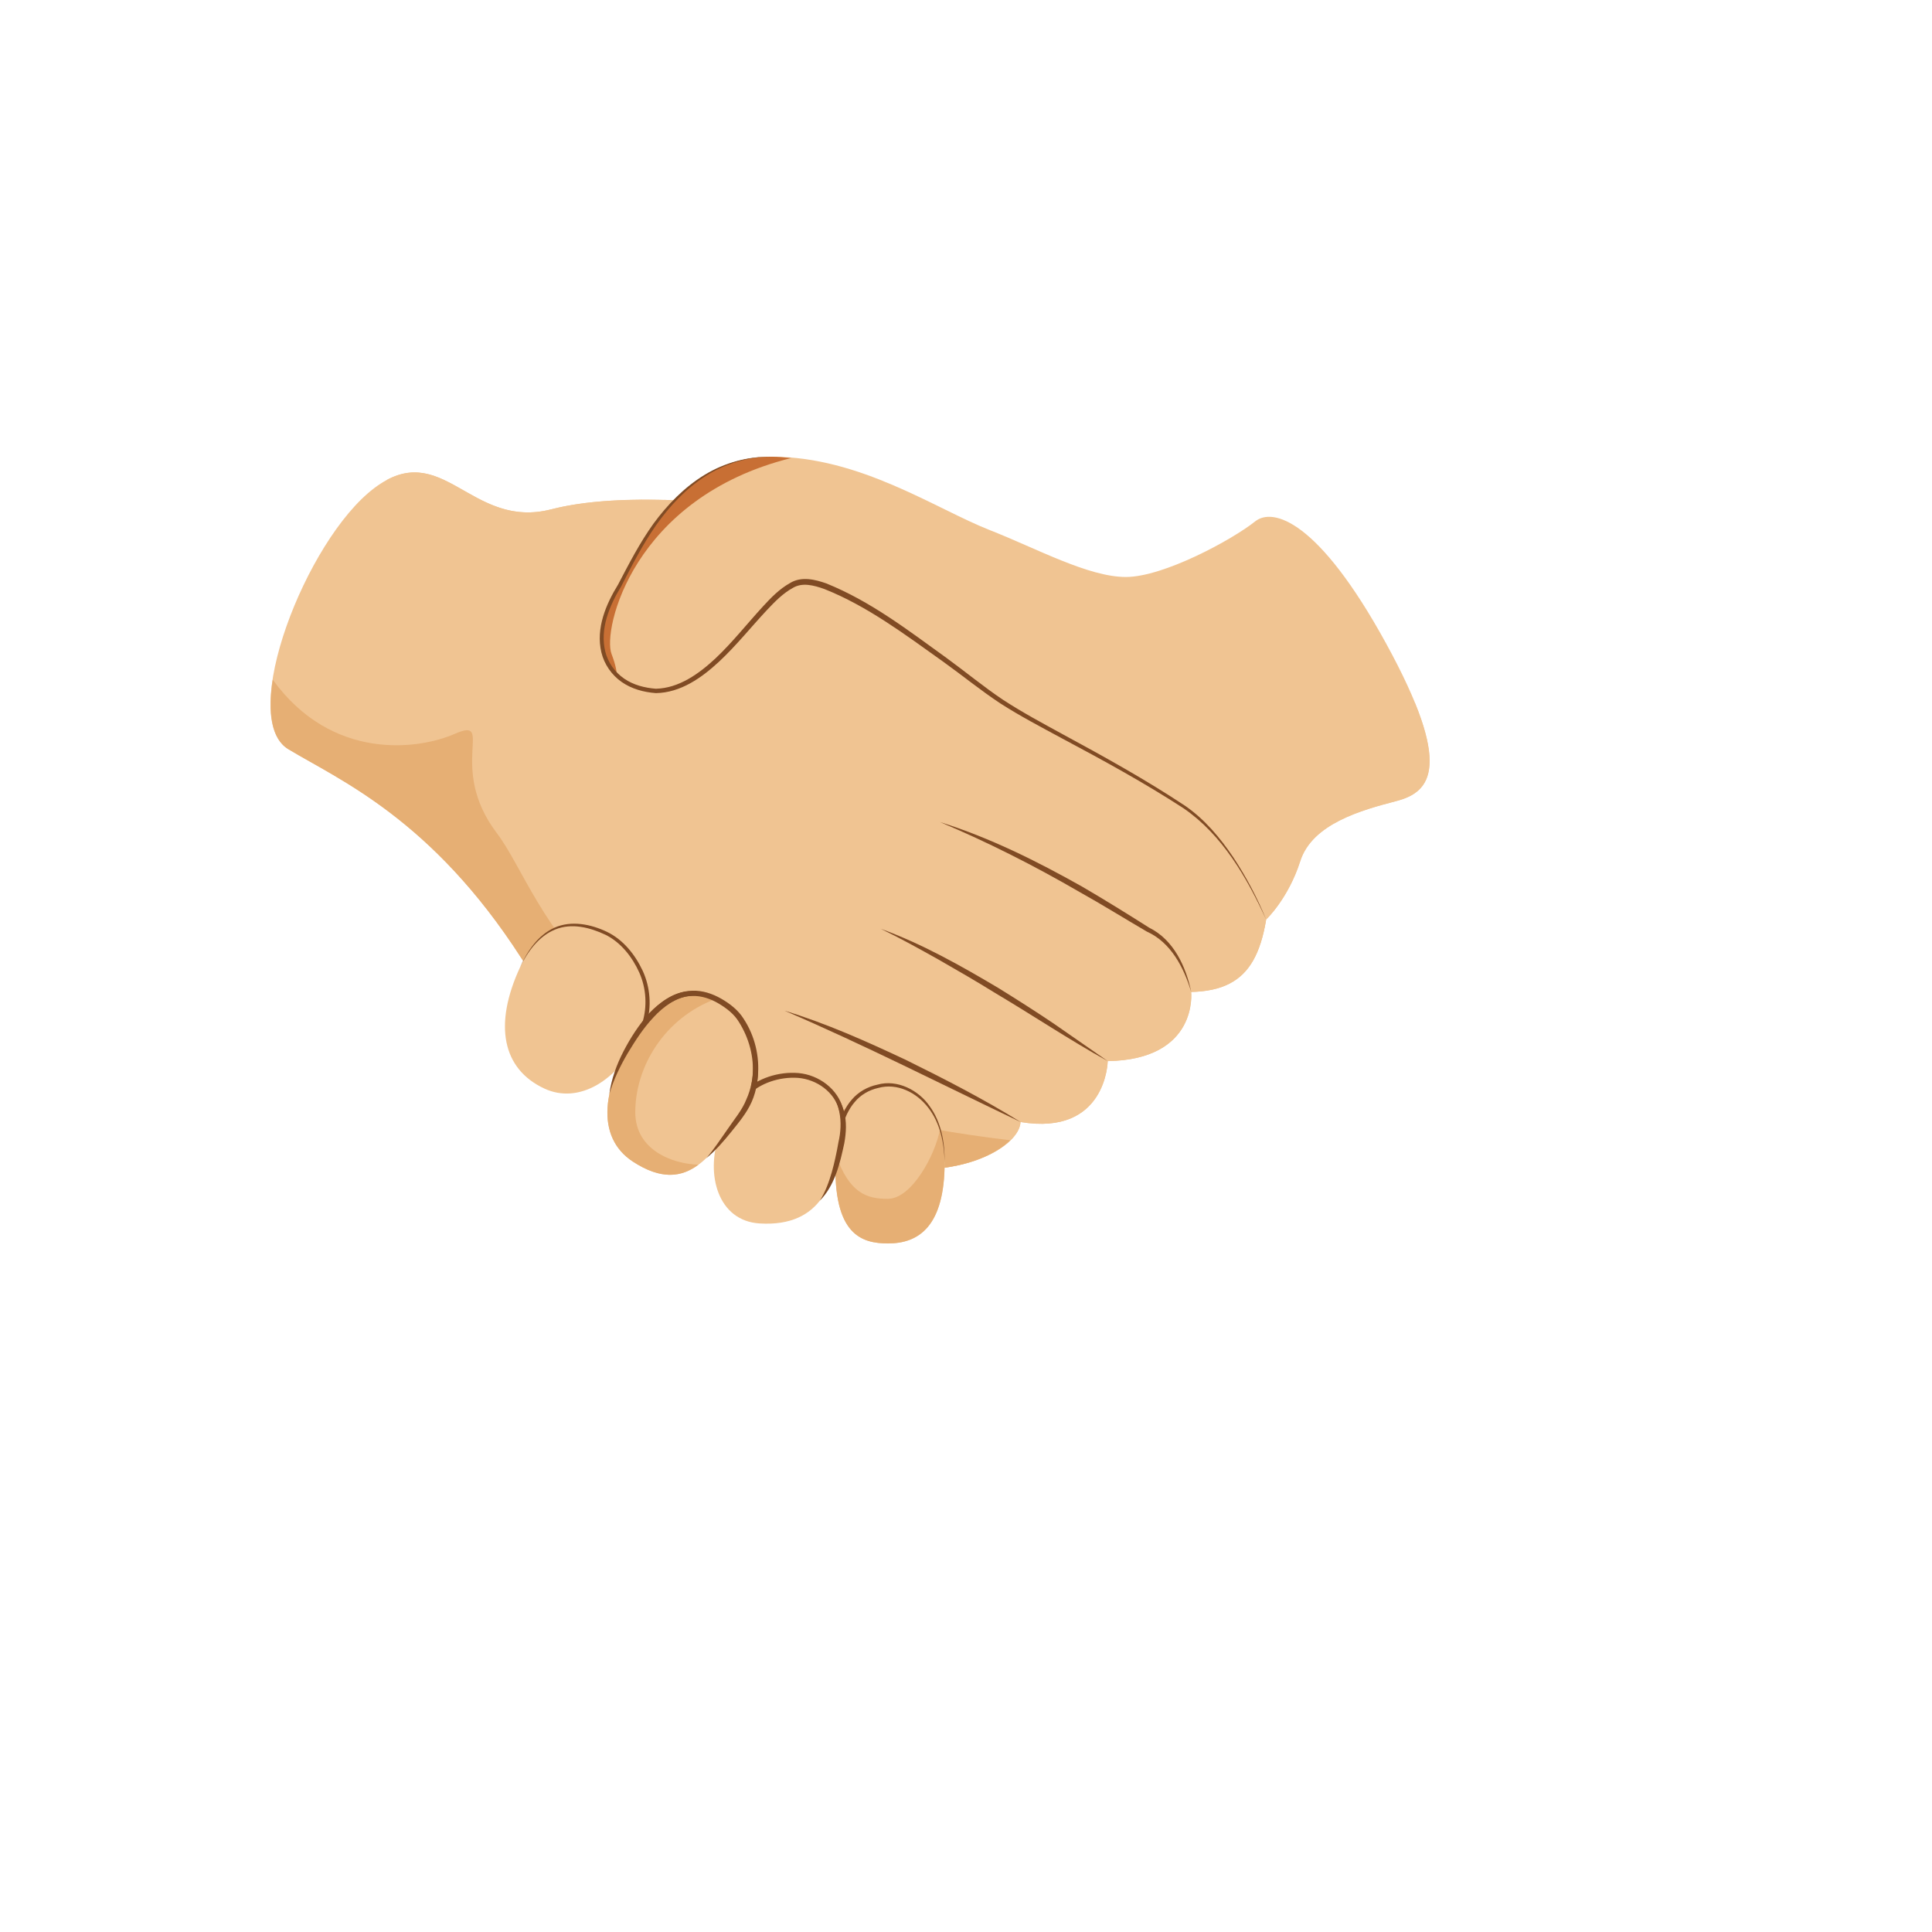 <svg xmlns="http://www.w3.org/2000/svg" version="1.1" xmlns:xlink="http://www.w3.org/1999/xlink" width="100%" height="100%" id="svgWorkerArea" viewBox="-25 -25 625 625" xmlns:idraw="https://idraw.muisca.co" style="background: white;"><defs id="defsdoc"><pattern id="patternBool" x="0" y="0" width="10" height="10" patternUnits="userSpaceOnUse" patternTransform="rotate(35)"><circle cx="5" cy="5" r="4" style="stroke: none;fill: #ff000070;"></circle></pattern><linearGradient id="paint0_linear" x1="27.479" y1="53.227" x2="40.65" y2="25.24" gradientUnits="userSpaceOnUse">
<stop offset="0.001" stop-color="#F0C492" id="stopImp-970891500"></stop>
<stop offset="1" stop-color="#F8DBBA" id="stopImp-67380692"></stop>
</linearGradient><radialGradient id="paint1_radial" cx="0" cy="0" r="1" gradientUnits="userSpaceOnUse" gradientTransform="translate(33.751 11.598) scale(48.889)">
<stop stop-color="#F0C492" stop-opacity="0" id="stopImp-793584178"></stop>
<stop offset="1" stop-color="#F0C492" id="stopImp-110023450"></stop>
</radialGradient><linearGradient id="paint2_linear" x1="25.266" y1="52.185" x2="38.437" y2="24.198" gradientUnits="userSpaceOnUse">
<stop offset="0.312" stop-color="#F0C492" stop-opacity="0" id="stopImp-509671069"></stop>
<stop offset="1" stop-color="#E6AF74" id="stopImp-200309262"></stop>
</linearGradient><linearGradient id="paint3_linear" x1="34.673" y1="29.915" x2="23.149" y2="52.728" gradientUnits="userSpaceOnUse">
<stop offset="0.312" stop-color="#F0C492" stop-opacity="0" id="stopImp-39167856"></stop>
<stop offset="1" stop-color="#E6AF74" id="stopImp-885416400"></stop>
</linearGradient><radialGradient id="paint4_radial" cx="0" cy="0" r="1" gradientUnits="userSpaceOnUse" gradientTransform="translate(21.271 20.007) scale(6.147)">
<stop stop-color="#F0C492" stop-opacity="0" id="stopImp-134307111"></stop>
<stop offset="1" stop-color="#F0C492" id="stopImp-150514893"></stop>
</radialGradient><radialGradient id="paint5_radial" cx="0" cy="0" r="1" gradientUnits="userSpaceOnUse" gradientTransform="translate(44.392 33.177) scale(17.289)">
<stop stop-color="#F0C492" stop-opacity="0" id="stopImp-225230618"></stop>
<stop offset="1" stop-color="#F0C492" id="stopImp-413979300"></stop>
</radialGradient><linearGradient id="paint6_linear" x1="63.351" y1="56.625" x2="40.773" y2="13.586" gradientUnits="userSpaceOnUse">
<stop offset="0.001" stop-color="#F0C492" id="stopImp-24040310"></stop>
<stop offset="1" stop-color="#F8DBBA" id="stopImp-456014469"></stop>
</linearGradient><radialGradient id="paint7_radial" cx="0" cy="0" r="1" gradientUnits="userSpaceOnUse" gradientTransform="translate(61.974 13.626) scale(30.432)">
<stop stop-color="#F0C492" stop-opacity="0" id="stopImp-548806182"></stop>
<stop offset="1" stop-color="#F0C492" id="stopImp-638072040"></stop>
</radialGradient><linearGradient id="paint8_linear" x1="35.15" y1="58.968" x2="38.678" y2="52.148" gradientUnits="userSpaceOnUse">
<stop offset="0.001" stop-color="#F0C492" id="stopImp-356327042"></stop>
<stop offset="1" stop-color="#F8DBBA" id="stopImp-472509530"></stop>
</linearGradient><linearGradient id="paint9_linear" x1="40.646" y1="61.811" x2="44.174" y2="54.99" gradientUnits="userSpaceOnUse">
<stop offset="0.001" stop-color="#F0C492" id="stopImp-723299824"></stop>
<stop offset="1" stop-color="#F8DBBA" id="stopImp-811183561"></stop>
</linearGradient><linearGradient id="paint10_linear" x1="42.434" y1="57.887" x2="20.473" y2="57.711" gradientUnits="userSpaceOnUse">
<stop stop-color="#E6AF74" stop-opacity="0" id="stopImp-498355633"></stop>
<stop offset="1" stop-color="#E6AF74" id="stopImp-459484542"></stop>
</linearGradient><linearGradient id="paint11_linear" x1="47.663" y1="52.08" x2="23.498" y2="85.418" gradientUnits="userSpaceOnUse">
<stop stop-color="#E6AF74" stop-opacity="0" id="stopImp-141621976"></stop>
<stop offset="1" stop-color="#E6AF74" id="stopImp-535080523"></stop>
</linearGradient><linearGradient id="paint12_linear" x1="20.775" y1="51.725" x2="27.854" y2="46.33" gradientUnits="userSpaceOnUse">
<stop offset="0.001" stop-color="#F0C492" id="stopImp-857441672"></stop>
<stop offset="1" stop-color="#F8DBBA" id="stopImp-650103240"></stop>
</linearGradient><linearGradient id="paint13_linear" x1="29.006" y1="56.157" x2="33.058" y2="48.323" gradientUnits="userSpaceOnUse">
<stop offset="0.001" stop-color="#F0C492" id="stopImp-848288717"></stop>
<stop offset="1" stop-color="#F8DBBA" id="stopImp-974869471"></stop>
</linearGradient><linearGradient id="paint14_linear" x1="34.345" y1="50.622" x2="2.771" y2="47.27" gradientUnits="userSpaceOnUse">
<stop stop-color="#E6AF74" stop-opacity="0" id="stopImp-610430609"></stop>
<stop offset="1" stop-color="#E6AF74" id="stopImp-643110548"></stop>
</linearGradient><linearGradient id="paint15_linear" x1="37.796" y1="42.964" x2="10.463" y2="80.672" gradientUnits="userSpaceOnUse">
<stop stop-color="#E6AF74" stop-opacity="0" id="stopImp-332132829"></stop>
<stop offset="1" stop-color="#E6AF74" id="stopImp-606278078"></stop>
</linearGradient><linearGradient id="paint16_linear" x1="27.678" y1="12.327" x2="38.283" y2="45.235" gradientUnits="userSpaceOnUse">
<stop stop-color="#FFBC47" stop-opacity="0" id="stopImp-101865334"></stop>
<stop offset="1" stop-color="#C86F34" id="stopImp-583248653"></stop>
</linearGradient><radialGradient id="paint17_radial" cx="0" cy="0" r="1" gradientUnits="userSpaceOnUse" gradientTransform="translate(31.382 23.706) rotate(-53.846) scale(6.281 3.06)">
<stop stop-color="#F8E6D2" id="stopImp-131278594"></stop>
<stop offset="1" stop-color="#F8E6D2" stop-opacity="0" id="stopImp-625475242"></stop>
</radialGradient><radialGradient id="paint18_radial" cx="0" cy="0" r="1" gradientUnits="userSpaceOnUse" gradientTransform="translate(13.524 25.987) rotate(-66.217) scale(6.688 4.761)">
<stop stop-color="#F8E6D2" id="stopImp-532589950"></stop>
<stop offset="1" stop-color="#F8E6D2" stop-opacity="0" id="stopImp-111474743"></stop>
</radialGradient><radialGradient id="paint19_radial" cx="0" cy="0" r="1" gradientUnits="userSpaceOnUse" gradientTransform="translate(48.787 25.233) rotate(17.553) scale(6.704 2.958)">
<stop stop-color="#F8E6D2" id="stopImp-375434221"></stop>
<stop offset="1" stop-color="#F8E6D2" stop-opacity="0" id="stopImp-76964562"></stop>
</radialGradient><radialGradient id="paint20_radial" cx="0" cy="0" r="1" gradientUnits="userSpaceOnUse" gradientTransform="translate(64.261 28.268) rotate(56.308) scale(5.907 4.496)">
<stop stop-color="#F8E6D2" id="stopImp-173529194"></stop>
<stop offset="1" stop-color="#F8E6D2" stop-opacity="0" id="stopImp-847395143"></stop>
</radialGradient></defs><g id="fileImp-830632820" class="cosito"><path id="pathImp-113488873" fill="url(#paint0_linear)" class="grouped" d="M305.143 337.969C304.897 344.532 291.772 353.282 272.549 353.282 253.326 353.282 165.497 318.911 143.649 284.949 114.719 239.968 84.804 227.308 68.261 217.355 51.718 207.401 73.866 149.732 96.015 132.943 118.137 116.154 127.133 146.56 153.411 139.752 179.688 132.943 225.627 138.549 243.865 144.373 262.104 150.197 387.094 226.815 386.137 254.788 385.152 282.762 380.531 295.395 360.351 295.887 360.351 295.887 362.785 317.762 333.363 318.254 333.363 318.254 332.979 342.591 305.143 337.969 305.143 337.969 305.143 337.969 305.143 337.969"></path><path id="pathImp-294843108" fill="url(#paint1_radial)" class="grouped" d="M350.698 267.833C341.292 269.446 291.853 237.727 277.908 238.493 260.408 239.477 290.815 247.844 316.327 262.337 350.042 281.478 366.913 299.798 335.303 308.056 326.581 310.353 281.299 271.305 254.556 273.521 248.732 274.013 273.916 286.4 301.807 304.173 329.698 321.919 315.588 328.236 301.233 326.787 286.877 325.337 237.521 297.857 225.599 300.044 213.677 302.232 249.662 310.982 278.127 328.974 292.729 338.216 268.255 342.838 240.966 345.135 255.131 350.221 266.861 353.283 272.521 353.283 291.744 353.283 304.869 344.533 305.115 337.971 332.952 342.592 333.335 318.283 333.335 318.283 362.757 317.791 360.324 295.915 360.324 295.915 380.504 295.423 385.124 282.79 386.109 254.817 386.136 253.997 386.026 253.149 385.863 252.247 385.863 252.247 364.944 239.641 364.944 239.641 369.511 255.856 360.105 266.22 350.698 267.833 350.698 267.833 350.698 267.833 350.698 267.833"></path><path id="pathImp-667493937" fill="url(#paint2_linear)" class="grouped" d="M332.705 322.599C329.397 319.318 325.815 316.009 321.686 312.618 233.173 239.883 221.005 294.407 179.661 266.68 138.316 238.953 164.594 208.793 129.074 206.851 97.929 205.156 79.882 187.711 72.964 164.741 62.655 186.507 58.006 211.09 68.26 217.297 84.804 227.278 114.718 239.91 143.648 284.892 165.496 318.853 253.326 353.224 272.548 353.224 291.771 353.224 304.896 344.475 305.143 337.912 325.404 341.33 331.092 329.38 332.705 322.599 332.705 322.599 332.705 322.599 332.705 322.599"></path><path id="pathImp-200424530" fill="#804B24" class="grouped" d="M279.057 240.927C295.218 245.985 310.449 253.587 325.16 261.873 332.461 266.138 339.652 270.595 346.761 275.107 354.746 279.045 358.683 287.822 360.352 295.861 357.945 287.904 353.734 279.837 345.996 276.365 338.695 272.099 331.558 267.642 324.203 263.54 309.628 255.091 294.616 247.462 279.057 240.927 279.057 240.927 279.057 240.927 279.057 240.927"></path><path id="pathImp-909270100" fill="#804B24" class="grouped" d="M259.916 275.461C273.288 280.328 285.756 287.356 297.952 294.602 303.995 298.348 309.983 302.149 315.862 306.114 315.862 306.114 333.335 318.254 333.335 318.254 320.893 311.364 309.108 303.461 296.94 296.242 290.924 292.496 284.799 288.969 278.647 285.442 272.495 281.996 266.315 278.551 259.916 275.461 259.916 275.461 259.916 275.461 259.916 275.461"></path><path id="pathImp-397622197" fill="#804B24" class="grouped" d="M228.799 301.957C242.307 306.059 255.241 311.856 267.983 317.845 280.616 324.079 293.167 330.532 305.171 337.97 279.686 325.856 254.694 313.059 228.799 301.957 228.799 301.957 228.799 301.957 228.799 301.957"></path><path id="pathImp-863402880" fill="url(#paint3_linear)" class="grouped" d="M301.807 343.877C161.996 327.17 151.934 265.891 135.718 244.508 119.503 223.097 135.39 206.582 122.101 212.406 110.453 217.519 82.452 221.375 63.229 194.878 61.616 205.433 62.792 214.047 68.261 217.355 84.804 227.335 114.718 239.969 143.648 284.95 165.496 318.911 253.326 353.283 272.549 353.283 286.275 353.283 296.775 348.799 301.807 343.877 301.807 343.877 301.807 343.877 301.807 343.877"></path><path id="pathImp-434211712" fill="url(#paint4_radial)" class="grouped" d="M193.251 136.879C178.841 136.278 164.376 136.907 153.384 139.751 128.828 146.122 119.367 119.981 100.145 130.262 117.918 130.426 121.664 151.317 143.485 150.77 158.114 150.415 172.552 147.352 185.458 146.696 187.701 143.36 190.271 139.997 193.251 136.879 193.251 136.879 193.251 136.879 193.251 136.879"></path><path id="pathImp-968640836" fill="url(#paint5_radial)" class="grouped" d="M379.301 287.166C383.895 280.521 385.59 269.993 386.137 254.79 387.121 226.817 262.104 150.226 243.865 144.375 232.654 140.793 211.025 137.32 189.888 136.718 187.946 136.664 161.833 171.828 162.325 183.504 162.708 192.911 169.38 205.625 193.279 205.625 217.177 205.625 221.17 174.645 233.666 171.172 253.436 165.649 273.233 202.399 300.467 215.032 327.702 227.665 360.762 241.2 364.015 246.724 367.105 252.056 382.145 267.533 379.301 287.166 379.301 287.166 379.301 287.166 379.301 287.166"></path><path id="pathImp-750356715" fill="url(#paint6_linear)" class="grouped" d="M178.212 196.189C166.536 189.381 168.477 176.256 174.329 166.521 180.181 156.786 192.568 122.743 224.67 122.743 253.354 122.743 277.526 139.56 295.436 146.587 310.175 152.356 327.046 161.654 339.214 161.654 351.383 161.654 373.558 149.649 381.051 143.661 386.738 139.122 401.477 143.169 423.352 183.064 445.228 222.959 437.954 231.217 426.77 234.143 415.587 237.068 399.535 241.444 395.652 253.584 391.77 265.726 384.661 272.425 384.661 272.425 384.661 272.425 374.351 246.639 358.219 236.084 331.476 218.584 308.124 208.85 294.999 199.115 281.873 189.381 248.787 163.13 235.17 163.13 221.498 163.103 203.506 209.315 178.212 196.189 178.212 196.189 178.212 196.189 178.212 196.189"></path><path id="pathImp-846473566" fill="url(#paint7_radial)" class="grouped" d="M384.606 272.397C384.606 272.397 391.716 265.726 395.598 253.558 399.481 241.389 415.533 237.014 426.716 234.116 435.767 231.764 442.247 225.885 432.814 202.615 390.157 193.674 405.142 268.87 370.442 227.635 334.484 184.841 306.293 192.935 293.96 186.127 281.628 179.318 249.936 156.294 234.378 156.294 218.819 156.294 209.33 200.564 174.111 192.908 175.232 194.084 176.572 195.205 178.212 196.162 203.506 209.287 221.499 163.075 235.116 163.075 248.733 163.075 281.82 189.326 294.945 199.06 308.07 208.795 331.422 218.502 358.165 236.03 374.297 246.639 384.606 272.397 384.606 272.397 384.606 272.397 384.606 272.397 384.606 272.397"></path><path id="pathImp-761833770" fill="url(#paint8_linear)" class="grouped" d="M220.76 370.784C207.17 369.964 203.232 354.843 207.635 342.319 213.705 325.065 225.709 322.741 232.189 322.877 238.67 323.014 250.401 327.964 247.256 344.288 244.85 356.839 241.185 372.015 220.76 370.784 220.76 370.784 220.76 370.784 220.76 370.784"></path><path id="pathImp-463259628" fill="url(#paint9_linear)" class="grouped" d="M262.296 377.262C253.819 377.262 244.522 374.555 245.315 350.164 246.108 325.773 259.917 326.047 263.608 326.047 267.3 326.047 280.589 330.394 280.589 350.985 280.589 371.547 272.358 377.262 262.296 377.262 262.296 377.262 262.296 377.262 262.296 377.262"></path><path id="pathImp-617047805" fill="url(#paint10_linear)" class="grouped" d="M242.608 359.545C236.482 360.31 226.83 360.693 221.334 356.673 214.498 351.67 216.275 334.689 222.154 324.9 216.822 327.251 211.216 332.173 207.635 342.318 203.232 354.841 207.17 369.962 220.76 370.783 232.9 371.522 239.053 366.408 242.608 359.545 242.608 359.545 242.608 359.545 242.608 359.545"></path><path id="pathImp-931711914" fill="url(#paint11_linear)" class="grouped" d="M280.588 350.958C280.588 346.801 279.959 343.438 279.057 340.512 277.553 348.469 270.034 362.825 262.185 362.825 255.295 362.825 249.799 360.965 245.397 348.633 245.369 349.153 245.314 349.618 245.287 350.137 244.494 374.528 253.763 377.235 262.268 377.235 272.358 377.263 280.588 371.547 280.588 350.958 280.588 350.958 280.588 350.958 280.588 350.958"></path><path id="pathImp-63711451" fill="url(#paint12_linear)" class="grouped" d="M151.086 327.142C137.469 320.799 134.625 306.471 143.266 287.849 151.907 269.228 165.032 274.095 171.54 277.103 178.02 280.138 189.45 293.837 182.232 309.369 175.012 324.873 162.106 332.283 151.086 327.142 151.086 327.142 151.086 327.142 151.086 327.142"></path><path id="pathImp-933875449" fill="url(#paint13_linear)" class="grouped" d="M179.716 350.766C167.767 342.946 169.134 326.402 181.931 308.164 194.756 289.925 206.076 297.145 211.517 301.356 216.959 305.566 225.053 322.438 213.76 336.985 205.091 348.196 197.326 362.278 179.716 350.766 179.716 350.766 179.716 350.766 179.716 350.766"></path><path id="pathImp-477815093" fill="url(#paint14_linear)" class="grouped" d="M155.243 319.866C144.579 314.889 145.618 287.6 157.595 274.529 152.59 275.432 147.395 278.877 143.239 287.846 134.598 306.467 137.442 320.796 151.06 327.14 162.106 332.28 175.013 324.87 182.204 309.366 182.204 309.366 167.903 325.772 155.243 319.866 155.243 319.866 155.243 319.866 155.243 319.866"></path><path id="pathImp-192515807" fill="url(#paint15_linear)" class="grouped" d="M179.716 350.767C189.013 356.837 195.548 355.772 200.935 351.779 192.404 351.506 180.509 346.994 180.509 334.798 180.509 320.251 189.751 304.392 206.595 298.13 200.497 295.122 191.666 294.329 181.958 308.138 169.107 326.403 167.767 342.947 179.716 350.767 179.716 350.767 179.716 350.767 179.716 350.767"></path><path id="pathImp-934448557" fill="#804B24" class="grouped" d="M143.239 287.849C145.59 282.735 148.954 277.567 154.368 275.106 159.837 272.673 166.153 273.985 171.294 276.419 176.68 279.017 180.482 283.856 182.942 289.106 185.376 294.438 185.841 300.673 184.146 306.333 184.036 306.716 183.626 306.935 183.244 306.826 183.161 306.798 183.079 306.743 182.997 306.689 182.997 306.689 182.97 306.661 182.97 306.661 182.642 306.415 182.587 305.978 182.833 305.649 186.716 300.782 191.911 295.696 198.857 295.505 202.22 295.341 205.501 296.462 208.318 298.075 211.08 299.661 213.841 301.767 215.591 304.61 219.173 310.079 220.787 316.752 220.158 323.232 220.076 324.053 219.994 324.845 219.802 325.638 219.802 325.638 219.556 326.841 219.556 326.841 219.556 326.841 219.556 326.869 219.556 326.869 220.732 327.689 217.943 325.802 218.244 325.966 218.244 325.966 218.298 325.911 218.298 325.912 218.298 325.911 218.435 325.83 218.435 325.83 218.435 325.83 218.709 325.666 218.709 325.666 218.709 325.666 219.228 325.337 219.228 325.337 220.65 324.517 222.127 323.834 223.685 323.314 226.803 322.275 230.056 321.865 233.338 322.138 239.846 322.712 246.162 327.306 247.748 333.842 247.994 334.634 248.104 335.428 248.24 336.248 248.24 336.248 248.295 336.548 248.295 336.548 248.295 336.548 248.323 336.685 248.323 336.685 248.323 336.685 248.323 336.713 248.323 336.713 248.596 336.767 245.998 336.385 247.092 336.521 247.092 336.521 247.119 336.467 247.119 336.467 247.119 336.467 247.365 335.92 247.365 335.92 247.365 335.92 247.858 334.826 247.858 334.826 248.596 333.377 249.443 331.982 250.537 330.752 252.643 328.236 255.678 326.541 258.85 325.885 265.248 324.079 272.194 327.661 275.748 332.857 279.549 338.107 280.643 344.67 280.589 350.932 280.424 344.67 279.112 338.189 275.229 333.267 271.456 328.373 265.194 325.255 259.096 326.951 256.143 327.607 253.381 329.193 251.467 331.545 250.455 332.693 249.69 334.005 249.006 335.373 249.006 335.373 248.541 336.439 248.541 336.439 248.541 336.439 248.323 336.959 248.323 336.959 248.323 336.959 248.295 337.013 248.295 337.013 249.389 337.15 246.791 336.849 247.037 336.877 247.037 336.876 247.037 336.849 247.037 336.849 247.037 336.849 247.01 336.713 247.01 336.713 247.01 336.713 246.955 336.439 246.955 336.439 246.846 335.701 246.709 334.935 246.49 334.224 244.986 328.263 239.217 324.189 233.201 323.697 230.193 323.478 227.076 323.916 224.232 324.9 222.81 325.392 221.416 326.048 220.13 326.841 220.13 326.841 219.666 327.142 219.666 327.142 219.666 327.142 219.419 327.306 219.419 327.306 219.419 327.306 219.31 327.388 219.31 327.388 219.31 327.388 219.256 327.415 219.256 327.415 219.529 327.634 216.767 325.666 217.943 326.486 217.943 326.486 217.943 326.459 217.943 326.459 217.943 326.459 218.162 325.337 218.162 325.337 218.326 324.599 218.381 323.834 218.463 323.068 219.009 316.998 217.287 310.763 214.06 305.649 212.502 303.052 210.123 301.22 207.47 299.634 204.873 298.103 201.947 297.091 198.966 297.2 192.868 297.255 187.837 301.849 184.036 306.579 184.036 306.579 183.9 305.568 183.9 305.568 183.9 305.568 183.927 305.595 183.927 305.595 183.927 305.595 182.779 305.95 182.779 305.95 184.419 300.646 184.091 294.794 181.821 289.653 179.552 284.595 175.86 279.864 170.884 277.403 165.852 275.024 159.946 273.52 154.642 275.68 149.309 277.813 145.755 282.79 143.239 287.849 143.239 287.849 143.239 287.849 143.239 287.849"></path><path id="pathImp-373691619" fill="#804B24" class="grouped" d="M211.49 301.357C207.498 298.65 202.822 296.545 198.201 297.146 193.58 297.72 189.587 300.647 186.416 304.091 183.161 307.537 180.509 311.639 178.048 315.74 175.614 319.897 173.481 324.244 172.114 328.947 172.77 324.108 174.466 319.404 176.736 315.029 179.005 310.654 181.685 306.525 184.993 302.779 188.411 299.252 192.814 295.971 198.064 295.669 203.341 295.287 207.963 298.131 211.49 301.357 211.49 301.357 211.49 301.357 211.49 301.357"></path><path id="pathImp-301674722" fill="#804B24" class="grouped" d="M216.657 308.466C220.677 315.165 221.415 323.997 218.189 331.408 216.548 335.126 213.923 338.189 211.544 341.17 209.11 344.177 206.54 347.185 203.505 349.646 206.048 346.693 208.126 343.466 210.368 340.295 212.556 337.04 215.072 334.142 216.439 330.669 219.556 323.778 219.173 315.767 216.657 308.466 216.657 308.466 216.657 308.466 216.657 308.466"></path><path id="pathImp-573470175" fill="#804B24" class="grouped" d="M241.951 326.321C244.85 328.071 247.119 331.052 247.994 334.47 248.978 337.861 248.732 341.47 248.131 344.834 246.736 351.341 245.095 358.45 240.228 363.4 242.033 360.529 243.154 357.384 244.084 354.212 244.986 351.013 245.669 347.759 246.244 344.478 247.72 338.161 247.01 331.079 241.951 326.321 241.951 326.321 241.951 326.321 241.951 326.321"></path><path id="pathImp-316896505" fill="url(#paint16_linear)" class="grouped" d="M230.931 123.18C228.853 123.016 226.775 122.743 224.642 122.743 192.54 122.743 180.126 156.786 174.302 166.521 169.298 174.861 167.275 185.662 174.165 192.853 174.876 193.592 174.192 190.064 172.825 186.537 169.872 178.853 179.579 135.977 230.931 123.18 230.931 123.18 230.931 123.18 230.931 123.18"></path><path id="pathImp-626656340" fill="#804B24" class="grouped" d="M224.642 122.744C217.04 122.771 209.493 124.986 203.149 129.088 196.778 133.162 191.555 138.795 187.208 144.947 182.887 151.155 179.442 157.881 175.969 164.662 172.086 171.034 169.024 178.498 170.801 185.772 171.676 189.299 173.891 192.444 176.899 194.523 179.907 196.6 183.571 197.53 187.18 197.804 194.591 197.639 201.099 192.991 206.485 187.959 211.954 182.792 216.63 176.831 221.798 171.198 224.368 168.409 227.075 165.565 230.603 163.596 234.321 161.327 238.806 162.502 242.306 163.733 256.689 169.53 268.83 178.936 281.135 187.796 287.26 192.253 293.166 197.148 299.4 201.331 305.717 205.46 312.416 209.042 319.061 212.679 332.405 219.898 345.721 227.28 358.382 235.675 364.725 240.05 369.702 246.011 373.94 252.301 378.125 258.644 381.706 265.398 384.577 272.425 378.316 258.781 370.359 245.027 357.862 236.468 345.147 228.21 331.831 220.937 318.432 213.8 311.76 210.19 305.006 206.663 298.58 202.534 292.182 198.296 286.33 193.511 280.15 189.081 267.873 180.331 255.54 171.034 241.65 165.538 238.177 164.307 234.486 163.35 231.45 165.21 228.333 166.905 225.653 169.639 223.083 172.374 217.942 177.87 213.185 183.858 207.579 189.081 202.055 194.194 195.247 199.089 187.18 199.225 183.242 198.925 179.359 197.885 176.106 195.616 172.879 193.374 170.473 189.901 169.543 186.046 167.684 178.198 171.074 170.405 174.957 164.088 178.457 157.389 181.958 150.58 186.415 144.373 190.926 138.248 196.34 132.643 202.876 128.65 209.411 124.658 217.04 122.607 224.642 122.744 224.642 122.744 224.642 122.744 224.642 122.744"></path><path id="pathImp-547353683" fill="url(#paint17_radial)" opacity="0.75" class="grouped" d="M223.057 132.971C230.904 138.221 225.026 154.6 215.182 170.351 207.115 183.23 190.791 192.8 183.244 187.468 175.697 182.136 170.064 175.929 188.713 150.389 199.705 135.323 215.373 127.83 223.057 132.971 223.057 132.971 223.057 132.971 223.057 132.971"></path><path id="pathImp-449505850" fill="url(#paint18_radial)" opacity="0.75" class="grouped" d="M119.696 139.945C133.313 145.468 133.15 164.828 127.079 183.695 122.129 199.145 103.918 211.34 90.711 205.707 77.504 200.074 66.511 193.266 80.074 162.449 88.059 144.292 106.379 134.531 119.696 139.945 119.696 139.945 119.696 139.945 119.696 139.945"></path><path id="pathImp-293438160" fill="url(#paint19_radial)" opacity="0.75" class="grouped" d="M332.351 179.673C327.347 187.657 307.522 186.372 287.889 181.505 271.838 177.54 258.522 165.673 263.662 157.935 268.803 150.223 275.256 143.907 307.44 154.079 326.417 160.095 337.245 171.88 332.351 179.673 332.351 179.673 332.351 179.673 332.351 179.673"></path><path id="pathImp-737823548" fill="url(#paint20_radial)" opacity="0.75" class="grouped" d="M400.218 211.695C387.503 217.629 372.053 207.484 360.569 193.785 351.19 182.574 352.447 164.499 364.998 158.894 377.549 153.288 389.69 149.706 406.206 174.452 415.94 189.026 412.632 205.898 400.218 211.695 400.218 211.695 400.218 211.695 400.218 211.695"></path></g></svg>